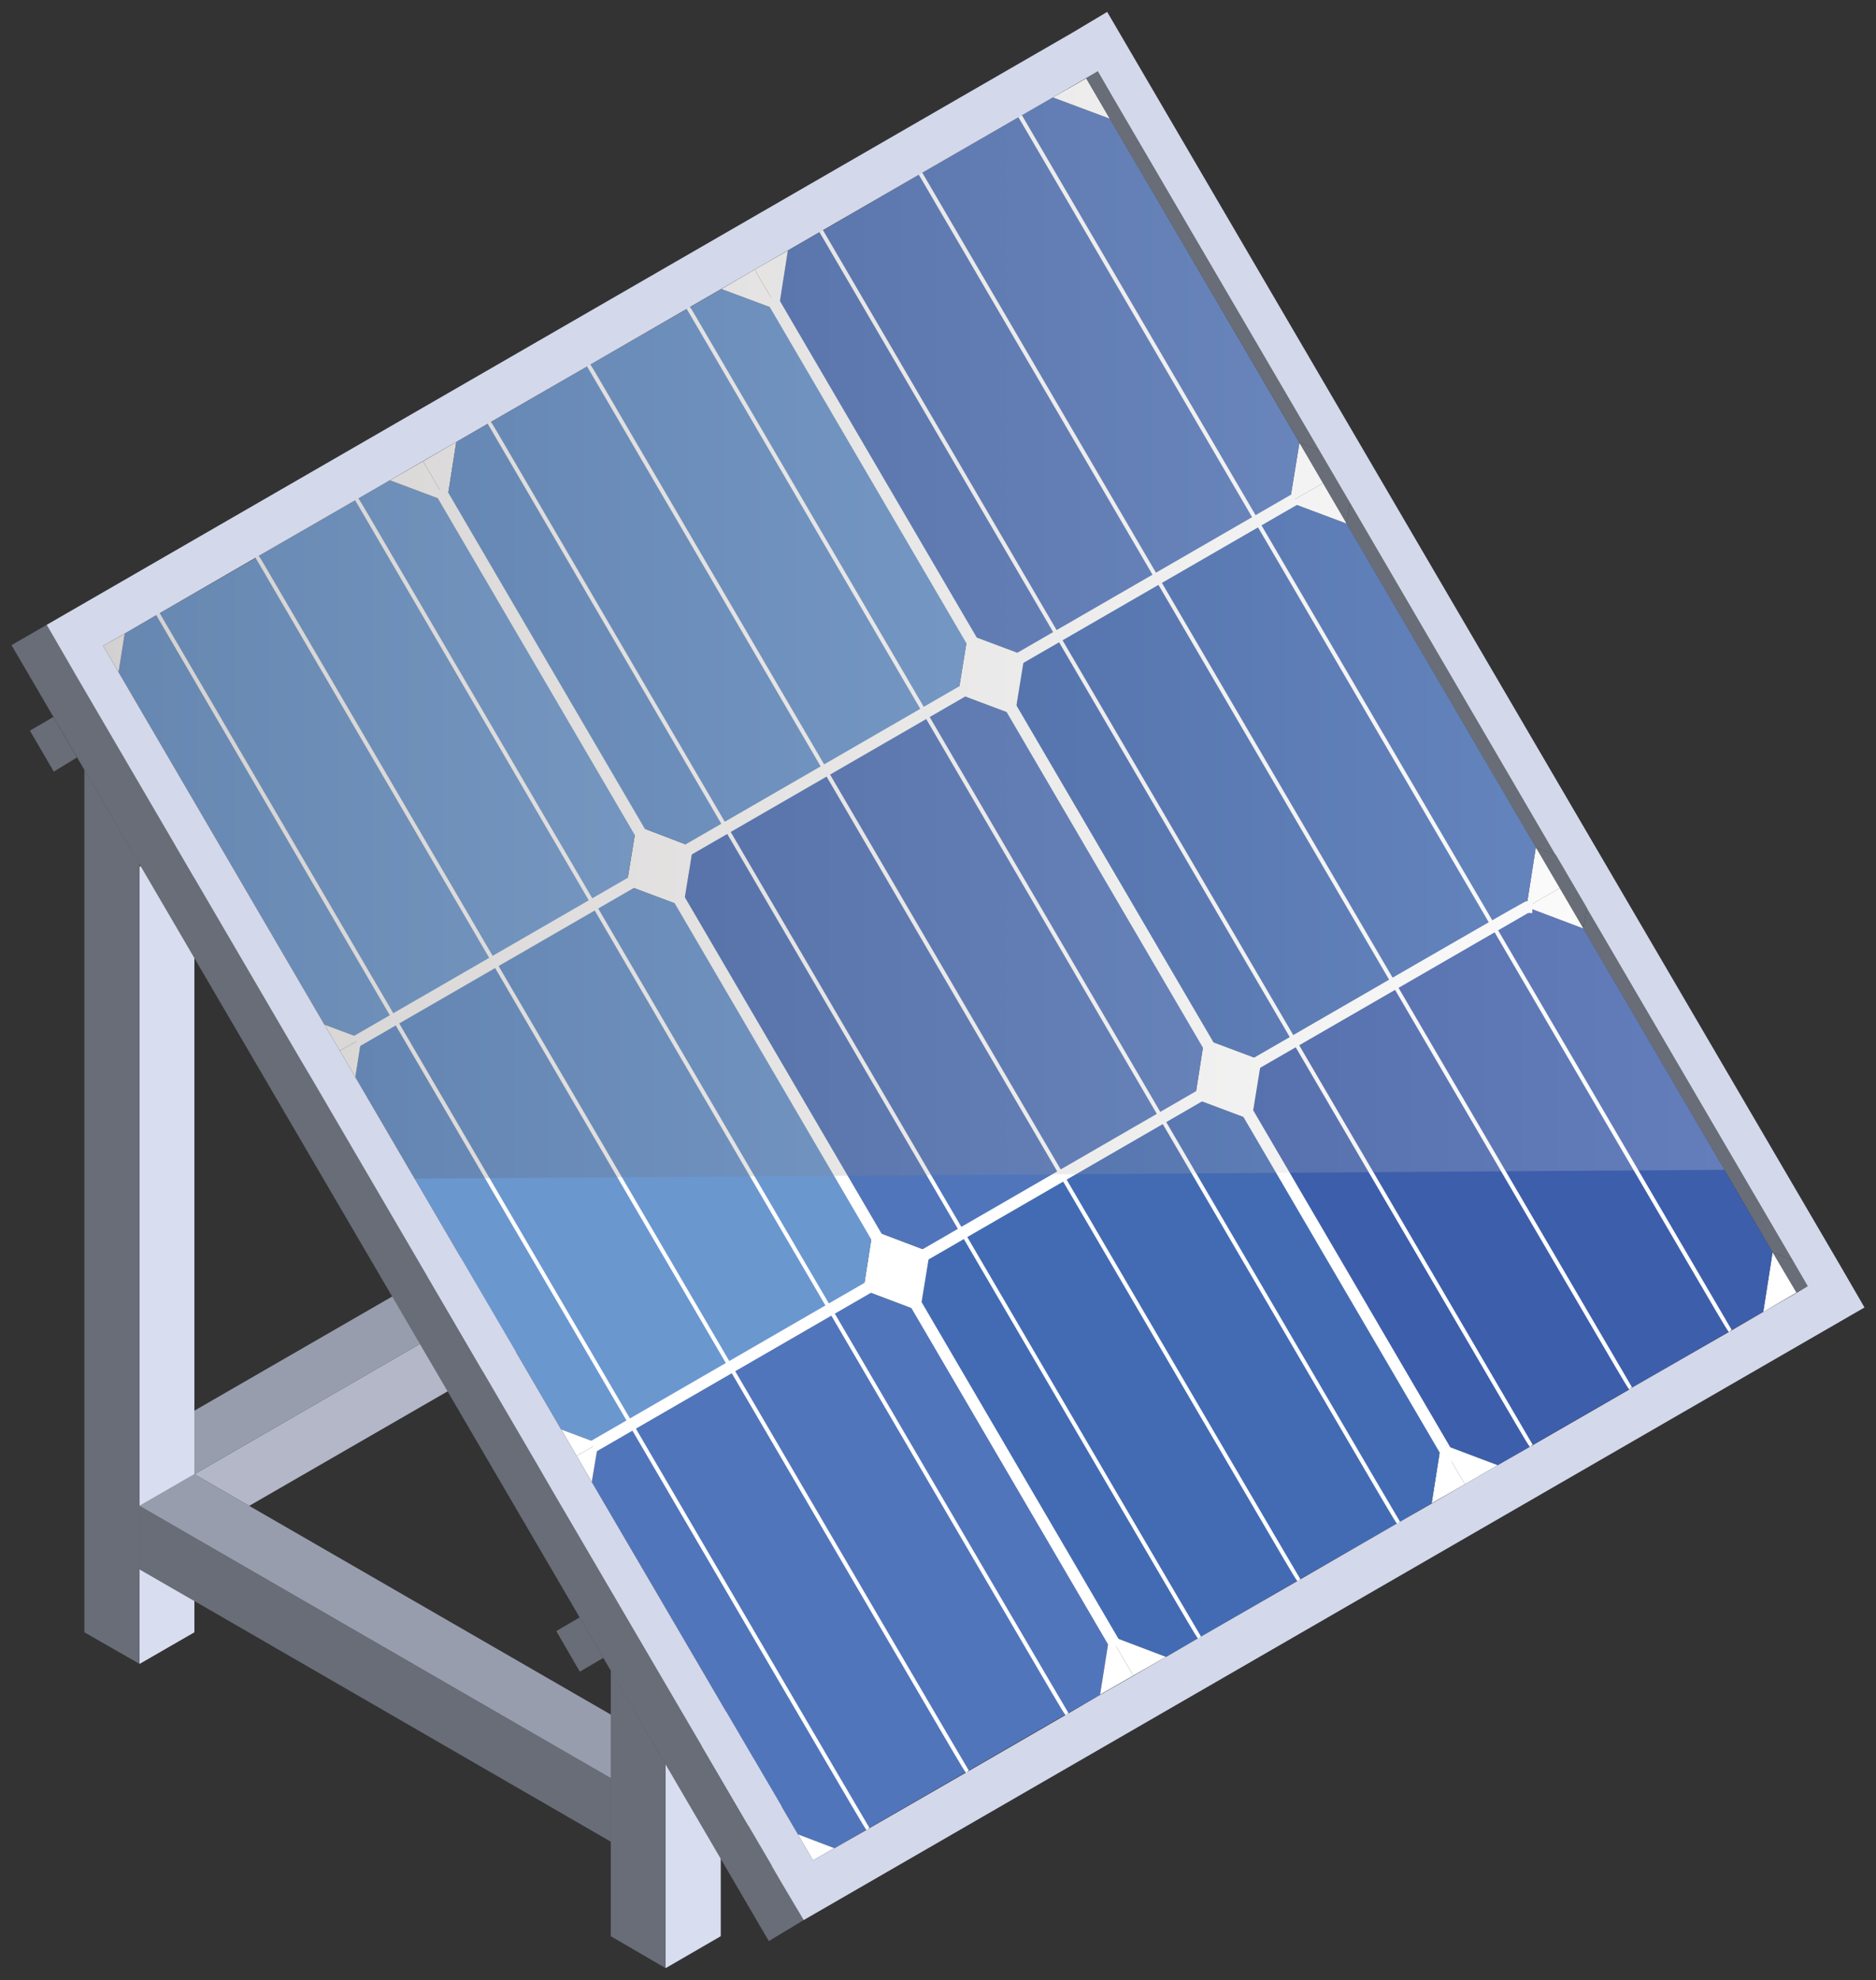 <?xml version="1.0" encoding="UTF-8"?> <svg xmlns="http://www.w3.org/2000/svg" xmlns:xlink="http://www.w3.org/1999/xlink" version="1.1" id="レイヤー_1" x="0px" y="0px" viewBox="0 0 326 344" style="enable-background:new 0 0 326 344;" xml:space="preserve"><rect x="0" y="0" width="326" height="344" fill="#333333" stroke="none"/> <style type="text/css"> .st0{fill:#D8DDEF;} .st1{fill:#989DAE;} .st2{fill:#686D77;} .st3{fill:#B3B7C7;} .st4{fill:#FFFFFF;} .st5{fill:#3D5EAB;} .st6{fill:#436BB3;} .st7{fill:#5175BA;} .st8{fill:#6B97CF;} .st9{fill:#77A3D7;} .st10{fill:#D3D8EB;} .st11{opacity:0.2;fill:url(#SVGID_1_);} </style> <g> <g> <g> <polygon class="st0" points="207.137,261.619 207.137,272.661 125.25,319.965 125.25,308.924 "></polygon> <path class="st1" d="M207.137,261.619l-81.887,47.304v-7.399c-0.56-0.896-1.065-1.849-1.569-2.746l73.927-42.652L207.137,261.619 z"></path> <path class="st0" d="M125.25,331.006v5.381l-9.584,5.549v-5.437v-11.041v-10.986v-7.967c3.195-1.85,6.389-3.186,9.584-4.98v7.399 v11.041V331.006z"></path> <path class="st2" d="M115.666,336.499v5.437l-9.529-5.549v-5.381v-11.041v-11.041v-11.041v-7.744 c3.195,5.493,6.333,10.929,9.529,16.366v7.967v10.986V336.499z"></path> <polygon class="st3" points="115.666,208.821 115.666,219.863 43.308,261.619 33.78,256.126 "></polygon> <polygon class="st1" points="115.666,208.821 33.78,256.126 33.78,245.084 106.138,203.329 "></polygon> <polygon class="st2" points="106.138,308.924 106.138,319.965 33.78,278.153 24.251,272.661 24.251,261.619 "></polygon> <polygon class="st1" points="106.138,297.882 106.138,308.924 24.251,261.619 33.78,256.126 43.308,261.619 "></polygon> <path class="st0" d="M33.78,245.084v11.042l-9.528,5.493V150.587c3.139-1.849,6.333-3.699,9.528-5.492V245.084z"></path> <polygon class="st0" points="24.251,283.702 24.251,272.661 33.78,278.153 33.78,278.209 33.78,283.59 24.251,289.083 "></polygon> <path class="st2" d="M24.251,283.702v5.381l-9.585-5.493v-5.381v-11.041v-11.041V133.718c3.195,5.493,6.39,10.93,9.585,16.366 v111.535v11.041V283.702z"></path> </g> <g> <polygon class="st2" points="314.135,223.455 312.174,224.576 308.026,217.569 311.501,218.915 "></polygon> <polygon class="st4" points="312.174,224.576 306.401,227.938 308.026,217.569 "></polygon> <polygon class="st2" points="311.501,218.915 308.026,217.569 275.126,161.297 275.742,157.766 "></polygon> <polygon class="st5" points="275.126,161.297 308.026,217.569 306.401,227.938 300.628,231.245 259.488,160.961 265.261,157.597 265.318,157.597 "></polygon> <polygon class="st5" points="300.628,231.245 283.365,241.222 242.225,170.937 259.488,160.961 "></polygon> <polygon class="st5" points="283.365,241.222 266.046,251.198 224.906,180.914 242.225,170.937 "></polygon> <polygon class="st2" points="275.742,157.71 275.742,157.766 275.126,161.297 271.034,154.291 266.887,147.229 270.306,148.518 270.361,148.518 "></polygon> <polygon class="st4" points="271.034,154.291 275.126,161.297 265.318,157.597 "></polygon> <polygon class="st4" points="266.887,147.229 271.034,154.291 265.318,157.597 265.261,157.597 "></polygon> <polygon class="st2" points="234.603,87.37 270.306,148.518 266.887,147.229 233.986,90.957 "></polygon> <polygon class="st6" points="233.986,90.957 266.887,147.229 265.261,157.597 259.488,160.961 218.405,90.564 224.121,87.257 "></polygon> <polygon class="st5" points="266.046,251.198 266.046,251.254 260.273,254.561 250.465,250.862 217.508,194.59 217.508,194.534 219.19,184.221 224.906,180.914 "></polygon> <polygon class="st4" points="260.273,254.561 254.556,257.868 250.465,250.862 "></polygon> <polygon class="st6" points="218.405,90.564 259.488,160.961 242.225,170.937 201.086,100.597 "></polygon> <polygon class="st4" points="250.465,250.862 254.556,257.868 248.783,261.175 250.408,250.862 "></polygon> <polygon class="st6" points="201.926,194.197 243.01,264.538 225.747,274.458 184.608,204.174 "></polygon> <polygon class="st6" points="201.086,100.597 242.225,170.937 224.906,180.914 183.823,110.573 "></polygon> <polygon class="st2" points="229.223,78.177 234.603,87.37 233.986,90.957 229.894,83.951 225.803,76.944 225.803,76.889 "></polygon> <polygon class="st4" points="229.894,83.951 233.986,90.957 224.121,87.257 "></polygon> <polygon class="st4" points="225.803,76.944 229.894,83.951 224.121,87.257 "></polygon> <polygon class="st7" points="183.095,16.973 192.847,20.616 225.803,76.889 225.803,76.944 224.121,87.257 218.405,90.564 177.265,20.223 182.983,16.917 "></polygon> <polygon class="st6" points="225.747,274.458 208.429,284.491 167.345,214.206 184.608,204.174 "></polygon> <polygon class="st6" points="183.823,110.573 224.906,180.914 219.19,184.221 209.325,180.522 176.369,124.249 176.369,124.193 178.05,113.88 "></polygon> <polygon class="st4" points="219.19,184.221 217.508,194.534 213.417,187.528 "></polygon> <polygon class="st4" points="219.19,184.221 213.417,187.528 209.325,180.522 "></polygon> <polygon class="st7" points="218.405,90.564 201.086,100.597 159.947,30.2 177.265,20.223 "></polygon> <polygon class="st6" points="217.508,194.59 250.465,250.862 250.408,250.862 248.783,261.175 243.01,264.538 201.926,194.197 207.644,190.89 "></polygon> <polygon class="st4" points="217.508,194.534 217.508,194.59 207.644,190.89 213.417,187.528 "></polygon> <polygon class="st4" points="209.325,180.522 213.417,187.528 207.644,190.89 209.269,180.522 "></polygon> <polygon class="st6" points="167.345,214.206 208.429,284.491 202.599,287.854 192.847,284.154 159.89,227.826 161.572,217.513 "></polygon> <polygon class="st4" points="192.847,284.154 202.599,287.854 196.938,291.105 "></polygon> <polygon class="st7" points="201.926,194.197 184.608,204.174 143.468,133.833 160.788,123.857 "></polygon> <polygon class="st7" points="159.947,30.2 201.086,100.597 183.823,110.573 142.684,40.232 "></polygon> <polygon class="st7" points="159.89,227.826 192.847,284.154 192.791,284.154 191.165,294.412 191.165,294.467 185.337,297.774 144.253,227.49 150.082,224.127 "></polygon> <polygon class="st4" points="192.847,284.154 196.938,291.105 191.165,294.412 192.791,284.154 "></polygon> <polygon class="st4" points="188.756,13.61 192.847,20.616 183.095,16.973 182.983,16.917 "></polygon> <polygon class="st2" points="193.464,17.029 190.773,12.377 182.983,16.917 188.756,13.61 192.847,20.616 225.803,76.888 229.222,78.177 "></polygon> <polygon class="st7" points="144.253,227.49 185.337,297.774 168.074,307.751 126.99,237.466 "></polygon> <polygon class="st7" points="184.608,204.174 167.345,214.206 126.206,143.81 143.468,133.833 "></polygon> <polygon class="st7" points="183.823,110.573 178.05,113.88 168.185,110.181 135.286,53.909 136.911,43.539 142.684,40.232 "></polygon> <polygon class="st4" points="178.05,113.88 176.369,124.193 172.277,117.187 "></polygon> <polygon class="st4" points="178.05,113.88 172.277,117.187 168.185,110.181 "></polygon> <polygon class="st7" points="176.369,124.249 209.325,180.522 209.269,180.522 207.644,190.89 201.926,194.197 160.788,123.857 166.504,120.55 "></polygon> <polygon class="st4" points="176.369,124.193 176.369,124.249 166.504,120.55 172.277,117.187 "></polygon> <polygon class="st4" points="168.185,110.181 172.277,117.187 166.504,120.55 "></polygon> <polygon class="st8" points="135.286,53.909 168.185,110.181 166.504,120.55 160.788,123.857 119.648,53.516 125.365,50.209 "></polygon> <polygon class="st7" points="126.99,237.466 168.074,307.751 150.811,317.727 109.727,247.443 "></polygon> <polygon class="st7" points="126.206,143.81 167.345,214.206 161.572,217.513 151.651,213.758 118.752,157.486 120.433,147.173 "></polygon> <polygon class="st4" points="161.572,217.513 159.89,227.826 155.799,220.82 "></polygon> <polygon class="st4" points="161.572,217.513 155.799,220.82 151.651,213.758 "></polygon> <polygon class="st8" points="160.788,123.857 143.468,133.833 102.329,63.493 119.648,53.516 "></polygon> <polygon class="st4" points="155.799,220.82 159.89,227.826 150.082,224.127 "></polygon> <polygon class="st4" points="151.651,213.758 155.799,220.82 150.082,224.127 150.026,224.127 "></polygon> <polygon class="st7" points="150.811,317.727 145.038,321.09 144.982,321.09 138.648,318.68 102.834,257.476 103.954,250.806 103.954,250.75 109.727,247.443 "></polygon> <polygon class="st8" points="150.026,224.127 150.082,224.127 144.253,227.49 103.114,157.093 108.887,153.787 118.752,157.486 151.651,213.758 "></polygon> <polygon class="st4" points="138.648,318.68 144.982,321.09 141.282,323.22 "></polygon> <polygon class="st8" points="103.114,157.093 144.253,227.49 126.99,237.466 85.851,167.126 "></polygon> <polygon class="st8" points="102.329,63.493 143.468,133.833 126.206,143.81 85.066,73.47 "></polygon> <polygon class="st4" points="136.911,43.539 135.286,53.909 131.138,46.846 "></polygon> <polygon class="st4" points="135.286,53.909 125.365,50.209 131.138,46.846 "></polygon> <polygon class="st8" points="85.851,167.126 126.99,237.466 109.727,247.443 68.532,177.047 "></polygon> <polygon class="st4" points="120.433,147.173 118.752,157.486 114.66,150.48 120.376,147.173 "></polygon> <polygon class="st4" points="110.568,143.418 120.376,147.173 114.66,150.48 110.568,143.474 "></polygon> <polygon class="st4" points="114.66,150.48 118.752,157.486 108.887,153.787 "></polygon> <polygon class="st4" points="110.568,143.474 114.66,150.48 108.887,153.787 "></polygon> <polygon class="st9" points="110.568,143.418 110.568,143.474 108.887,153.787 103.114,157.093 62.031,86.809 62.031,86.753 67.747,83.446 77.612,87.145 "></polygon> <polygon class="st8" points="109.727,247.443 103.954,250.75 97.509,248.34 61.75,187.135 62.815,180.409 68.532,177.047 "></polygon> <polygon class="st4" points="103.954,250.75 103.954,250.806 100.199,252.936 97.509,248.34 "></polygon> <polygon class="st4" points="103.954,250.806 102.834,257.476 100.199,252.936 "></polygon> <polygon class="st9" points="103.114,157.093 85.851,167.126 44.712,96.785 44.712,96.73 62.031,86.753 62.031,86.809 "></polygon> <polygon class="st2" points="100.704,281.016 100.76,281.016 104.851,288.022 100.76,290.432 96.668,283.37 "></polygon> <polygon class="st9" points="44.712,96.785 85.851,167.126 68.532,177.047 27.449,106.762 27.449,106.706 "></polygon> <polygon class="st4" points="73.52,80.139 79.293,76.776 77.668,87.145 77.612,87.145 "></polygon> <polygon class="st8" points="77.668,87.145 79.293,76.776 85.066,73.47 126.206,143.81 120.433,147.173 120.376,147.173 110.568,143.418 77.612,87.145 "></polygon> <polygon class="st4" points="77.612,87.145 67.747,83.446 73.52,80.139 "></polygon> <polygon class="st9" points="68.532,177.047 62.815,180.409 56.37,178 20.611,116.794 21.676,110.069 27.449,106.706 27.449,106.762 "></polygon> <polygon class="st4" points="62.815,180.409 61.75,187.135 59.06,182.54 "></polygon> <polygon class="st4" points="62.815,180.409 59.06,182.54 56.37,178 "></polygon> <polygon class="st4" points="21.676,110.069 20.611,116.794 17.921,112.199 "></polygon> <polygon class="st2" points="2,112.087 8.109,108.555 139.654,333.589 133.601,337.233 "></polygon> <polygon class="st2" points="9.233,124.585 9.289,124.585 13.381,131.592 9.345,134.058 5.197,126.939 "></polygon> <g> <polygon class="st4" points="62.438,181.813 61.412,180.036 62.301,179.523 224.499,85.855 225.523,87.632 224.634,88.145 "></polygon> </g> <g> <path class="st4" d="M103.575,252.207l-1.025-1.777l0.889-0.512c161.492-93.34,161.492-93.34,161.82-93.34h1.025v2.049h-0.752 c-6.685,3.835-159.499,92.156-161.068,93.068L103.575,252.207z"></path> </g> <g> <polygon class="st4" points="193.056,286.547 192.544,285.666 75.552,85.646 77.322,84.613 77.834,85.494 194.826,285.514 "></polygon> </g> <g> <polygon class="st4" points="251.392,254.433 250.88,253.552 133.087,52.171 134.857,51.138 135.369,52.019 253.162,253.4 "></polygon> </g> <g> <path class="st4" d="M150.817,318.128c-0.229,0-0.518-0.497-5.64-9.237c-3.38-5.772-8.203-14.016-13.989-23.907 c-11.568-19.788-26.984-46.173-42.398-72.558C70.253,180.698,27.137,106.88,27.113,106.792l-0.082-0.292l0.568-0.238 l0.153,0.266c1.109,1.926,122.441,209.689,123.343,211.057l-0.289,0.19l0.003,0.007l0.047,0.347 C150.841,318.128,150.83,318.128,150.817,318.128z"></path> </g> <g> <path class="st4" d="M168.097,308.155c-0.242,0-0.616-0.64-4.908-7.958c-2.917-4.983-7.097-12.123-12.158-20.782 c-10.129-17.318-23.791-40.7-37.95-64.934c-28.318-48.474-58.627-100.379-66.636-114.096l-2.107-3.601l0.075-0.286l0.123-0.068 c0.309-0.184,0.309-0.17,2.511,3.608c36.208,62.007,120.511,206.36,121.312,207.572l-0.289,0.191l0.003,0.006l0.092,0.334 C168.141,308.149,168.117,308.155,168.097,308.155z"></path> </g> <g> <path class="st4" d="M185.414,298.176c-0.238,0-0.616-0.64-4.914-7.978c-2.928-4.99-7.117-12.151-12.192-20.83 c-10.153-17.358-23.842-40.789-38.024-65.063C101.92,155.756,71.594,103.824,63.698,90.298l-2.042-3.492l0.075-0.286 l0.123-0.068c0.293-0.177,0.279-0.211,2.447,3.492c36.225,62.04,120.569,206.462,121.379,207.688l-0.289,0.19l0.003,0.007 l0.092,0.333C185.462,298.169,185.438,298.176,185.414,298.176z"></path> </g> <g> <path class="st4" d="M208.446,284.888c-0.235,0-0.572-0.572-4.142-6.664c-2.444-4.166-5.96-10.177-10.266-17.542 c-8.611-14.717-20.374-34.846-33.001-56.459c-25.259-43.226-53.975-92.401-67.865-116.185 c-5.231-8.958-8.359-14.315-8.407-14.397l-0.075-0.123l0.075-0.286l0.125-0.068c0.296-0.204,0.296-0.177,2.703,3.935 l6.181,10.585c28.227,48.338,114.123,195.428,114.94,196.66l-0.289,0.191l0.004,0.006l0.092,0.334 C208.494,284.882,208.47,284.888,208.446,284.888z"></path> </g> <g> <path class="st4" d="M225.716,274.916c-0.242,0-0.616-0.64-4.905-7.958c-2.914-4.976-7.093-12.117-12.155-20.769 c-10.122-17.311-23.777-40.68-37.933-64.906c-28.311-48.461-58.62-100.359-66.649-114.11l-2.12-3.628l0.075-0.286l0.123-0.068 c0.323-0.184,0.309-0.164,2.525,3.628c36.204,62,120.501,206.339,121.301,207.552l-0.289,0.19l0.003,0.007l0.091,0.333 C225.76,274.909,225.737,274.916,225.716,274.916z"></path> </g> <g> <path class="st4" d="M243.033,264.937c-0.241,0-0.615-0.64-4.908-7.958c-2.916-4.983-7.096-12.123-12.157-20.782 c-10.129-17.318-23.791-40.694-37.95-64.934C159.7,122.789,129.391,70.884,121.382,57.167l-2.106-3.601l0.075-0.286l0.123-0.068 c0.309-0.183,0.309-0.17,2.511,3.608c36.208,62.007,120.511,206.36,121.311,207.572l-0.289,0.191l0.003,0.006l0.092,0.334 C243.078,264.93,243.054,264.937,243.033,264.937z"></path> </g> <g> <path class="st4" d="M266.072,251.534c-0.238,0-0.64-0.687-5.64-9.237l-13.978-23.914 c-11.566-19.788-26.987-46.173-42.405-72.557L142.202,39.986l0.602-0.354l0.174,0.299 c1.229,2.104,122.762,210.098,123.36,211.071l-0.296,0.184l0.092,0.333C266.114,251.527,266.093,251.534,266.072,251.534z"></path> </g> <g> <path class="st4" d="M283.336,241.554c-0.238,0-0.64-0.688-5.64-9.237l-13.979-23.914 c-11.565-19.789-26.987-46.173-42.405-72.558L159.465,30.007l0.602-0.354l0.174,0.3c1.229,2.104,122.761,210.097,123.36,211.071 l-0.296,0.183l0.092,0.334C283.376,241.547,283.356,241.554,283.336,241.554z"></path> </g> <g> <path class="st4" d="M300.653,231.582c-0.238,0-0.64-0.687-5.64-9.237l-13.979-23.914 c-11.566-19.788-26.987-46.173-42.406-72.558L176.783,20.035l0.602-0.354l0.174,0.299 c1.228,2.104,122.761,210.098,123.36,211.071l-0.296,0.184l0.091,0.333C300.694,231.575,300.674,231.582,300.653,231.582z"></path> </g> <path class="st10" d="M51.83,183.436l-38.225-65.408l-2.859-4.932l-2.634-4.54L186.402,5.651l5.997-3.587l127.51,218.028 l4.092,7.062L139.657,333.589l-2.69-4.54l-1.458-2.466l-1.401-2.41v-0.056l-38.281-65.408l-2.859-4.932l-38.225-65.408 L51.83,183.436z M20.611,116.794L56.37,178l2.69,4.54l2.691,4.596l35.758,61.204l2.691,4.596l2.634,4.54l35.815,61.204 l2.634,4.54l3.699-2.13h0.056l5.773-3.307l17.319-9.976l17.263-9.977l5.773-3.363l5.773-3.307l5.661-3.307h0.056l5.773-3.363 l17.318-9.977l17.263-9.976l5.773-3.307l5.772-3.363l5.717-3.307l5.773-3.307l17.319-9.976v-0.056l17.263-9.921l5.773-3.363 l5.213-2.97l0.56-0.337l1.962-1.177l-2.634-4.54l-35.759-61.149v-0.056l-5.381-9.191h-0.056L234.603,87.37l-5.381-9.192 l-35.759-61.149l-2.691-4.652l-7.79,4.54L159.947,30.2l-28.809,16.646l-28.809,16.646L79.293,76.776l-11.546,6.669l-5.717,3.307 L44.712,96.73l-17.263,9.976l-5.773,3.363l-3.755,2.13L20.611,116.794z"></path> </g> </g> <linearGradient id="SVGID_1_" gradientUnits="userSpaceOnUse" x1="17.921" y1="109.188" x2="299.66" y2="109.188"> <stop offset="0" style="stop-color:#231815"></stop> <stop offset="1" style="stop-color:#FFFFFF"></stop> </linearGradient> <polygon class="st11" points="299.66,203.237 72.063,204.777 61.75,187.121 59.06,182.526 56.37,177.986 20.611,116.781 17.921,112.185 21.676,110.055 27.449,106.693 44.712,96.716 62.031,86.739 67.747,83.433 79.293,76.762 102.329,63.479 131.138,46.833 159.947,30.186 182.983,16.903 188.763,13.598 "></polygon> </g> </svg> 